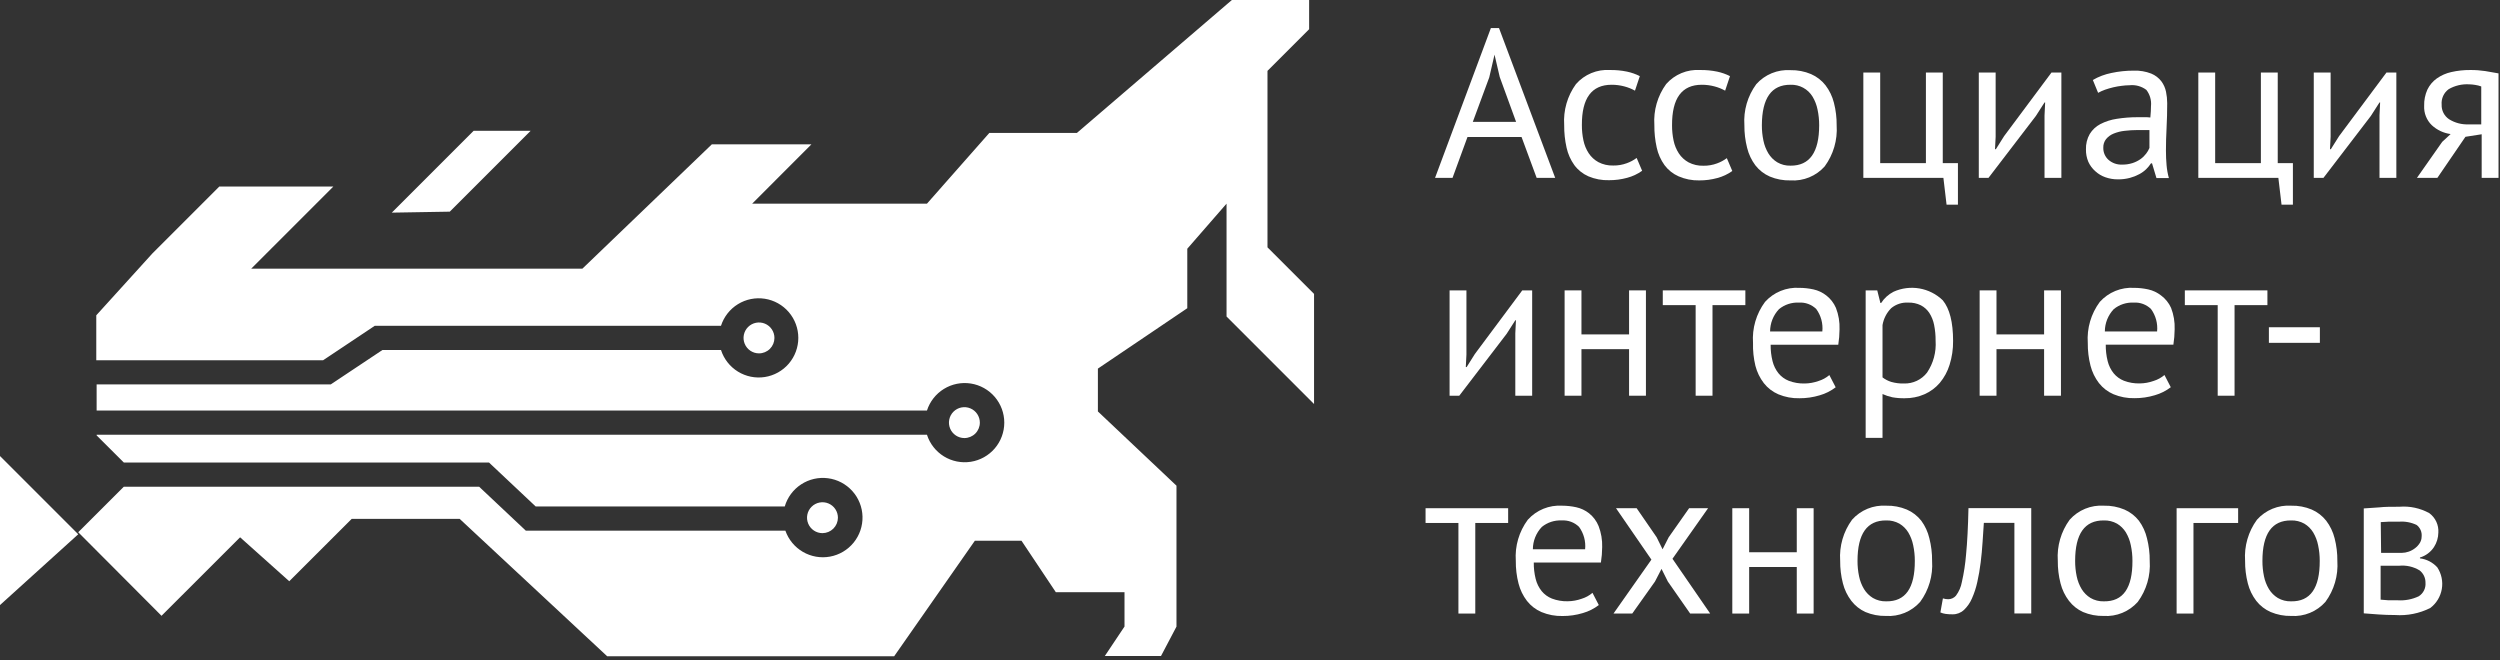 <?xml version="1.0" encoding="UTF-8"?> <svg xmlns="http://www.w3.org/2000/svg" width="356" height="94" viewBox="0 0 356 94" fill="none"><rect x="0" y="0" width="356" height="94" fill="#333333" stroke="none"/> <path d="M75.56 18.63H67.44L55.79 30.28L64.05 30.14L75.56 18.63Z" fill="white"></path> <path d="M0 64.94V86.16L11.14 76.08L0 64.94Z" fill="white"></path> <path d="M180.49 35.22V10.09L186.42 4.16V0H175.42L153.35 18.93H140.88L132 29H107.11L115.55 20.55H101.37L82.93 38.26H35.77L47.47 26.56H31.23L21.71 36.08L13.71 44.9V51.3H46.01L53.37 46.39H102.67C103.081 45.11 103.936 44.019 105.081 43.313C106.225 42.608 107.584 42.335 108.913 42.543C110.241 42.751 111.451 43.427 112.325 44.449C113.199 45.47 113.68 46.77 113.68 48.115C113.68 49.459 113.199 50.76 112.325 51.782C111.451 52.803 110.241 53.479 108.913 53.687C107.584 53.895 106.225 53.622 105.081 52.916C103.936 52.211 103.081 51.12 102.67 49.84H54.46L47.1 54.74H13.76V58.46H132C132.411 57.18 133.266 56.089 134.411 55.383C135.555 54.678 136.914 54.405 138.243 54.613C139.571 54.821 140.781 55.497 141.655 56.519C142.529 57.54 143.01 58.84 143.01 60.185C143.01 61.529 142.529 62.83 141.655 63.852C140.781 64.873 139.571 65.549 138.243 65.757C136.914 65.965 135.555 65.692 134.411 64.987C133.266 64.281 132.411 63.19 132 61.91H13.76V62L17.63 65.86H69.63L76.28 72.12H111.75C112.128 70.827 112.955 69.712 114.083 68.975C115.211 68.238 116.565 67.928 117.901 68.102C119.237 68.275 120.467 68.92 121.369 69.921C122.271 70.921 122.786 72.211 122.821 73.557C122.856 74.904 122.409 76.219 121.56 77.265C120.711 78.311 119.517 79.019 118.192 79.262C116.867 79.505 115.499 79.266 114.334 78.589C113.169 77.912 112.285 76.842 111.84 75.57H74.88L68.23 69.31H17.63L11.14 75.79L23 87.69L34.19 76.51L41.19 82.77L50.08 73.89H65.46L86.46 93.45H127.33L138.82 77H145.46L150.35 84.33H160.13V89.22L157.33 93.41H165.33L167.53 89.23V69.16L156.34 58.59V52.49L169.07 43.89V35.42L174.66 29V45.07L187.12 57.53V41.85L180.49 35.22Z" fill="white"></path> <path d="M119.32 73.73C119.322 73.294 119.195 72.868 118.954 72.505C118.714 72.142 118.371 71.858 117.969 71.69C117.567 71.522 117.124 71.477 116.697 71.561C116.27 71.645 115.877 71.853 115.568 72.161C115.259 72.468 115.049 72.86 114.963 73.287C114.877 73.714 114.92 74.157 115.087 74.56C115.253 74.962 115.535 75.306 115.897 75.549C116.259 75.791 116.684 75.92 117.12 75.92C117.701 75.917 118.257 75.686 118.669 75.276C119.081 74.866 119.315 74.311 119.32 73.73Z" fill="white"></path> <path d="M110.28 48.13C110.282 47.694 110.155 47.268 109.914 46.905C109.674 46.542 109.331 46.258 108.929 46.09C108.527 45.922 108.084 45.877 107.657 45.961C107.23 46.045 106.837 46.254 106.528 46.561C106.219 46.868 106.009 47.26 105.923 47.687C105.837 48.114 105.88 48.557 106.047 48.96C106.213 49.362 106.495 49.706 106.857 49.949C107.219 50.191 107.644 50.32 108.08 50.32C108.662 50.32 109.22 50.09 109.632 49.679C110.044 49.269 110.277 48.712 110.28 48.13Z" fill="white"></path> <path d="M139.53 60.18C139.53 59.745 139.401 59.319 139.159 58.958C138.918 58.596 138.574 58.314 138.172 58.148C137.77 57.981 137.328 57.937 136.901 58.022C136.474 58.107 136.082 58.317 135.774 58.624C135.467 58.932 135.257 59.324 135.172 59.751C135.087 60.178 135.131 60.62 135.297 61.022C135.464 61.424 135.746 61.767 136.108 62.009C136.47 62.251 136.895 62.38 137.33 62.38C137.913 62.38 138.473 62.148 138.886 61.736C139.298 61.323 139.53 60.764 139.53 60.18Z" fill="white"></path> <path d="M208.97 19.51H216.67L218.82 25.33H221.46L213.46 4H212.3L204.35 25.33H206.84L208.97 19.51ZM212.07 11.02L212.82 7.78L213.56 10.96L215.89 17.35H209.73L212.07 11.02Z" fill="white"></path> <path d="M229.49 12.07C230.097 12.068 230.703 12.145 231.29 12.3C231.824 12.438 232.338 12.643 232.82 12.91L233.51 10.84C232.933 10.549 232.322 10.334 231.69 10.2C230.887 10.035 230.069 9.958 229.25 9.97C228.346 9.911 227.44 10.061 226.602 10.408C225.765 10.755 225.018 11.289 224.42 11.97C223.195 13.657 222.601 15.72 222.74 17.8C222.728 18.886 222.842 19.97 223.08 21.03C223.277 21.927 223.655 22.774 224.19 23.52C224.708 24.214 225.397 24.762 226.19 25.11C227.119 25.503 228.122 25.691 229.13 25.66C230.002 25.665 230.87 25.551 231.71 25.32C232.474 25.118 233.196 24.779 233.84 24.32L233.06 22.49C232.632 22.806 232.16 23.059 231.66 23.24C231.043 23.469 230.388 23.581 229.73 23.57C228.994 23.595 228.264 23.429 227.61 23.09C227.054 22.785 226.58 22.349 226.23 21.82C225.868 21.262 225.614 20.641 225.48 19.99C225.329 19.273 225.255 18.542 225.26 17.81C225.24 13.983 226.65 12.07 229.49 12.07Z" fill="white"></path> <path d="M242.33 12.07C242.937 12.068 243.543 12.145 244.13 12.3C244.664 12.438 245.178 12.643 245.66 12.91L246.35 10.84C245.773 10.549 245.162 10.334 244.53 10.2C243.727 10.035 242.909 9.958 242.09 9.97C241.186 9.911 240.28 10.061 239.442 10.408C238.605 10.755 237.858 11.289 237.26 11.97C236.035 13.657 235.441 15.72 235.58 17.8C235.568 18.886 235.682 19.97 235.92 21.03C236.117 21.927 236.495 22.774 237.03 23.52C237.548 24.214 238.237 24.762 239.03 25.11C239.957 25.513 240.96 25.711 241.97 25.69C242.842 25.695 243.71 25.581 244.55 25.35C245.314 25.148 246.036 24.809 246.68 24.35L245.9 22.52C245.472 22.836 245 23.089 244.5 23.27C243.883 23.499 243.228 23.611 242.57 23.6C241.834 23.625 241.104 23.459 240.45 23.12C239.894 22.815 239.42 22.379 239.07 21.85C238.708 21.292 238.454 20.671 238.32 20.02C238.169 19.303 238.095 18.572 238.1 17.84C238.08 13.993 239.49 12.07 242.33 12.07Z" fill="white"></path> <path d="M249.97 23.55C250.511 24.242 251.215 24.788 252.02 25.14C252.953 25.53 253.959 25.717 254.97 25.69C255.88 25.749 256.792 25.599 257.636 25.253C258.48 24.906 259.234 24.372 259.84 23.69C261.076 22.004 261.678 19.936 261.54 17.85C261.551 16.764 261.42 15.682 261.15 14.63C260.923 13.727 260.515 12.88 259.95 12.14C259.406 11.448 258.698 10.901 257.89 10.55C256.967 10.16 255.972 9.969 254.97 9.99C254.058 9.93 253.144 10.079 252.298 10.425C251.453 10.772 250.697 11.307 250.09 11.99C248.857 13.673 248.258 15.738 248.4 17.82C248.389 18.909 248.52 19.995 248.79 21.05C249.01 21.955 249.411 22.805 249.97 23.55ZM254.97 12.07C255.6 12.047 256.225 12.193 256.779 12.494C257.333 12.795 257.796 13.239 258.12 13.78C258.456 14.346 258.693 14.965 258.82 15.61C258.975 16.34 259.052 17.084 259.05 17.83C259.05 21.69 257.69 23.61 254.97 23.59C254.307 23.61 253.653 23.444 253.08 23.11C252.566 22.796 252.134 22.364 251.82 21.85C251.481 21.285 251.241 20.666 251.11 20.02C250.96 19.3 250.886 18.566 250.89 17.83C250.903 13.97 252.263 12.05 254.97 12.07Z" fill="white"></path> <path d="M265.34 10.33V25.33H276.74L277.19 29.14H278.81V23.23H276.65V10.33H274.25V23.23H267.74V10.33H265.34Z" fill="white"></path> <path d="M284.18 10.33H281.78V25.33H283.16L289.91 16.51L291.14 14.59H291.23L291.14 16.45V25.33H293.54V10.33H292.13L285.38 19.39L284.21 21.25H284.09L284.18 19.48V10.33Z" fill="white"></path> <path d="M305.25 16.69H304.43C303.425 16.686 302.422 16.763 301.43 16.92C300.614 17.04 299.823 17.293 299.09 17.67C298.468 17.995 297.947 18.482 297.58 19.08C297.199 19.749 297.013 20.511 297.04 21.28C297.028 21.887 297.144 22.49 297.38 23.05C297.615 23.562 297.956 24.019 298.38 24.39C298.791 24.766 299.274 25.055 299.8 25.24C300.375 25.444 300.98 25.546 301.59 25.54C302.167 25.548 302.742 25.477 303.3 25.33C303.759 25.208 304.202 25.034 304.62 24.81C304.986 24.619 305.323 24.377 305.62 24.09C305.875 23.838 306.103 23.56 306.3 23.26H306.45L307.08 25.36H308.85C308.683 24.762 308.573 24.149 308.52 23.53C308.46 22.863 308.43 22.163 308.43 21.43C308.43 20.41 308.46 19.33 308.52 18.19C308.58 17.05 308.61 15.88 308.61 14.68C308.608 14.136 308.551 13.593 308.44 13.06C308.331 12.524 308.106 12.019 307.78 11.58C307.405 11.093 306.908 10.714 306.34 10.48C305.544 10.17 304.693 10.027 303.84 10.06C302.775 10.056 301.712 10.167 300.67 10.39C299.738 10.575 298.842 10.913 298.02 11.39L298.77 13.22C299.091 13.043 299.425 12.893 299.77 12.77C300.14 12.64 300.53 12.53 300.94 12.43C301.35 12.33 301.75 12.27 302.14 12.22C302.505 12.17 302.872 12.144 303.24 12.14C304.095 12.047 304.953 12.283 305.64 12.8C306.15 13.456 306.386 14.284 306.3 15.11C306.3 15.59 306.27 16.13 306.21 16.73C305.892 16.691 305.571 16.677 305.25 16.69ZM306.08 21.07C305.961 21.36 305.803 21.633 305.61 21.88C305.388 22.175 305.121 22.435 304.82 22.65C304.47 22.895 304.086 23.087 303.68 23.22C303.195 23.375 302.689 23.449 302.18 23.44C301.478 23.469 300.791 23.23 300.26 22.77C300.016 22.554 299.823 22.287 299.693 21.988C299.564 21.689 299.501 21.366 299.51 21.04C299.491 20.592 299.633 20.152 299.91 19.8C300.2 19.455 300.571 19.187 300.99 19.02C301.489 18.818 302.014 18.686 302.55 18.63C303.154 18.558 303.762 18.521 304.37 18.52H305.22H306.08V21.07Z" fill="white"></path> <path d="M313.04 10.33V25.33H324.44L324.89 29.14H326.51V23.23H324.35V10.33H321.95V23.23H315.44V10.33H313.04Z" fill="white"></path> <path d="M331.88 10.33H329.48V25.33H330.86L337.61 16.51L338.84 14.59H338.93L338.84 16.45V25.33H341.24V10.33H339.83L333.08 19.39L331.91 21.25H331.79L331.88 19.48V10.33Z" fill="white"></path> <path d="M351.77 9.97C350.862 9.962 349.956 10.059 349.07 10.26C348.327 10.423 347.623 10.733 347 11.17C346.427 11.579 345.966 12.126 345.66 12.76C345.334 13.485 345.177 14.275 345.2 15.07C345.174 15.581 345.259 16.092 345.447 16.568C345.635 17.044 345.922 17.474 346.29 17.83C347.032 18.516 347.968 18.956 348.97 19.09L347.77 20.2L344.17 25.33H347.08L351.08 19.48L353.39 19.12V25.33H355.79V10.45C355.17 10.33 354.54 10.22 353.9 10.12C353.195 10.014 352.483 9.963 351.77 9.97ZM353.33 17.71H352.4H351.56C350.571 17.759 349.59 17.504 348.75 16.98C348.409 16.752 348.132 16.44 347.946 16.074C347.761 15.708 347.672 15.3 347.69 14.89C347.655 14.47 347.729 14.048 347.904 13.664C348.079 13.281 348.35 12.949 348.69 12.7C349.577 12.185 350.597 11.945 351.62 12.01C351.902 12.015 352.182 12.042 352.46 12.09C352.757 12.132 353.049 12.206 353.33 12.31V17.71Z" fill="white"></path> <path d="M215.78 56.35H218.18V41.35H216.77L210.02 50.41L208.85 52.27H208.73L208.82 50.5V41.35H206.42V56.35H207.8L214.55 47.53L215.78 45.61H215.87L215.78 47.47V56.35Z" fill="white"></path> <path d="M234.38 56.35V41.35H231.98V47.62H225.2V41.35H222.8V56.35H225.2V49.72H231.98V56.35H234.38Z" fill="white"></path> <path d="M248.54 41.35H236.78V43.45H241.46V56.35H243.86V43.45H248.54V41.35Z" fill="white"></path> <path d="M260.06 42.07C259.522 41.649 258.897 41.355 258.23 41.21C257.573 41.066 256.903 40.992 256.23 40.99C255.317 40.933 254.403 41.084 253.556 41.43C252.709 41.776 251.952 42.31 251.34 42.99C250.091 44.674 249.485 46.749 249.63 48.84C249.599 49.934 249.714 51.026 249.97 52.09C250.199 52.986 250.608 53.826 251.17 54.56C251.716 55.255 252.428 55.802 253.24 56.15C254.19 56.545 255.212 56.736 256.24 56.71C257.219 56.716 258.193 56.574 259.13 56.29C259.951 56.056 260.722 55.669 261.4 55.15L260.5 53.41C260.052 53.791 259.532 54.077 258.97 54.25C258.328 54.481 257.652 54.603 256.97 54.61C256.206 54.629 255.445 54.5 254.73 54.23C254.152 54.002 253.643 53.631 253.25 53.15C252.851 52.643 252.565 52.056 252.41 51.43C252.22 50.665 252.129 49.878 252.14 49.09H261.77C261.884 48.365 261.944 47.633 261.95 46.9C261.989 45.859 261.816 44.821 261.44 43.85C261.139 43.149 260.664 42.536 260.06 42.07ZM252.06 47.2C252.063 46.017 252.518 44.88 253.33 44.02C254.129 43.37 255.141 43.038 256.17 43.09C256.621 43.061 257.073 43.127 257.497 43.284C257.92 43.441 258.306 43.685 258.63 44C259.305 44.923 259.615 46.062 259.5 47.2H252.06Z" fill="white"></path> <path d="M278.12 48.55C278.12 45.883 277.63 43.953 276.65 42.76C275.738 41.881 274.585 41.295 273.337 41.077C272.089 40.86 270.805 41.021 269.65 41.54C268.924 41.909 268.31 42.465 267.87 43.15H267.77L267.32 41.35H265.67V62.35H268.07V56.11C268.516 56.312 268.982 56.466 269.46 56.57C270.041 56.674 270.63 56.721 271.22 56.71C272.193 56.723 273.158 56.529 274.05 56.14C274.889 55.77 275.634 55.216 276.23 54.52C276.858 53.764 277.331 52.89 277.62 51.95C277.965 50.85 278.134 49.703 278.12 48.55ZM274.41 53.06C274.024 53.559 273.526 53.959 272.956 54.228C272.386 54.498 271.76 54.628 271.13 54.61C270.512 54.628 269.894 54.55 269.3 54.38C268.856 54.24 268.44 54.023 268.07 53.74V46.3C268.221 45.384 268.654 44.538 269.31 43.88C269.988 43.321 270.853 43.039 271.73 43.09C272.356 43.07 272.978 43.203 273.54 43.48C274.026 43.735 274.439 44.11 274.74 44.57C275.073 45.092 275.303 45.672 275.42 46.28C275.566 47.017 275.637 47.768 275.63 48.52C275.74 50.127 275.311 51.725 274.41 53.06Z" fill="white"></path> <path d="M293.48 56.35V41.35H291.08V47.62H284.3V41.35H281.9V56.35H284.3V49.72H291.08V56.35H293.48Z" fill="white"></path> <path d="M307.73 42.07C307.192 41.649 306.567 41.355 305.9 41.21C305.243 41.066 304.573 40.992 303.9 40.99C302.987 40.933 302.073 41.084 301.226 41.43C300.379 41.776 299.622 42.31 299.01 42.99C297.761 44.674 297.155 46.749 297.3 48.84C297.287 49.932 297.418 51.022 297.69 52.08C297.919 52.976 298.328 53.816 298.89 54.55C299.436 55.245 300.148 55.792 300.96 56.14C301.91 56.535 302.932 56.726 303.96 56.7C304.939 56.706 305.913 56.564 306.85 56.28C307.671 56.046 308.442 55.659 309.12 55.14L308.22 53.4C307.772 53.781 307.252 54.066 306.69 54.24C306.048 54.471 305.372 54.593 304.69 54.6C303.926 54.619 303.165 54.49 302.45 54.22C301.872 53.992 301.363 53.621 300.97 53.14C300.571 52.633 300.285 52.047 300.13 51.42C299.94 50.655 299.849 49.868 299.86 49.08H309.49C309.604 48.355 309.664 47.623 309.67 46.89C309.709 45.849 309.536 44.811 309.16 43.84C308.843 43.137 308.351 42.527 307.73 42.07ZM299.73 47.2C299.733 46.017 300.188 44.88 301 44.02C301.799 43.37 302.811 43.038 303.84 43.09C304.291 43.061 304.743 43.127 305.167 43.284C305.59 43.441 305.976 43.685 306.3 44C306.975 44.923 307.285 46.062 307.17 47.2H299.73Z" fill="white"></path> <path d="M311.12 43.45H315.8V56.35H318.2V43.45H322.88V41.35H311.12V43.45Z" fill="white"></path> <path d="M330.35 46.6H323.09V48.82H330.35V46.6Z" fill="white"></path> <path d="M203 74.47H207.68V87.37H210.08V74.47H214.76V72.37H203V74.47Z" fill="white"></path> <path d="M226.28 73.09C225.742 72.669 225.117 72.376 224.45 72.23C223.793 72.086 223.123 72.012 222.45 72.01C221.537 71.953 220.623 72.104 219.776 72.45C218.929 72.796 218.172 73.33 217.56 74.01C216.311 75.694 215.705 77.769 215.85 79.86C215.837 80.953 215.968 82.042 216.24 83.1C216.469 83.996 216.878 84.836 217.44 85.57C217.986 86.265 218.698 86.812 219.51 87.16C220.46 87.555 221.482 87.746 222.51 87.72C223.489 87.726 224.463 87.584 225.4 87.3C226.221 87.066 226.992 86.679 227.67 86.16L226.77 84.42C226.322 84.801 225.802 85.087 225.24 85.26C224.598 85.491 223.922 85.613 223.24 85.62C222.476 85.639 221.715 85.51 221 85.24C220.422 85.013 219.913 84.641 219.52 84.16C219.121 83.653 218.835 83.067 218.68 82.44C218.49 81.675 218.399 80.888 218.41 80.1H227.97C228.084 79.376 228.144 78.644 228.15 77.91C228.182 76.886 228.009 75.866 227.64 74.91C227.35 74.197 226.882 73.57 226.28 73.09ZM218.28 78.22C218.283 77.037 218.738 75.9 219.55 75.04C220.349 74.39 221.361 74.058 222.39 74.11C222.841 74.081 223.293 74.147 223.717 74.304C224.14 74.461 224.526 74.705 224.85 75.02C225.525 75.943 225.835 77.082 225.72 78.22H218.28Z" fill="white"></path> <path d="M243.23 72.37H240.53L237.62 76.51L236.75 78.22L235.91 76.51L233.06 72.37H230.12L235.16 79.69L229.76 87.37H232.43L235.67 82.81L236.6 81.01L237.5 82.81L240.68 87.37H243.53L238.16 79.57L243.23 72.37Z" fill="white"></path> <path d="M255.86 78.64H249.08V72.37H246.68V87.37H249.08V80.74H255.86V87.37H258.26V72.37H255.86V78.64Z" fill="white"></path> <path d="M273.59 74.15C273.046 73.458 272.338 72.911 271.53 72.56C270.606 72.173 269.611 71.986 268.61 72.01C267.698 71.95 266.784 72.099 265.938 72.445C265.093 72.792 264.337 73.327 263.73 74.01C262.497 75.697 261.899 77.765 262.04 79.85C262.029 80.936 262.16 82.018 262.43 83.07C262.657 83.973 263.065 84.82 263.63 85.56C264.157 86.246 264.843 86.791 265.63 87.15C266.557 87.54 267.555 87.731 268.56 87.71C269.47 87.769 270.382 87.619 271.226 87.273C272.07 86.926 272.824 86.392 273.43 85.71C274.667 84.028 275.269 81.963 275.13 79.88C275.141 78.791 275.01 77.705 274.74 76.65C274.529 75.748 274.138 74.897 273.59 74.15ZM268.59 85.63C267.927 85.65 267.273 85.484 266.7 85.15C266.186 84.836 265.754 84.404 265.44 83.89C265.101 83.325 264.861 82.706 264.73 82.06C264.58 81.34 264.506 80.606 264.51 79.87C264.51 76.01 265.87 74.09 268.59 74.11C269.25 74.088 269.904 74.248 270.48 74.57C270.996 74.878 271.428 75.307 271.74 75.82C272.076 76.386 272.313 77.005 272.44 77.65C272.595 78.38 272.672 79.124 272.67 79.87C272.683 83.75 271.33 85.67 268.61 85.63H268.59Z" fill="white"></path> <path d="M279.97 78.94C279.865 80.266 279.665 81.583 279.37 82.88C279.244 83.583 278.956 84.247 278.53 84.82C278.397 84.977 278.231 85.103 278.045 85.191C277.859 85.279 277.656 85.326 277.45 85.33C277.185 85.332 276.922 85.292 276.67 85.21L276.31 87.21C276.549 87.315 276.801 87.386 277.06 87.42C277.392 87.463 277.726 87.484 278.06 87.48C278.653 87.487 279.227 87.265 279.66 86.86C280.147 86.4 280.535 85.845 280.8 85.23C281.137 84.472 281.395 83.681 281.57 82.87C281.77 81.983 281.93 81.053 282.05 80.08C282.17 79.107 282.26 78.137 282.32 77.17C282.38 76.17 282.44 75.3 282.5 74.46H286.85V87.36H289.25V72.36H280.31C280.25 75.067 280.137 77.26 279.97 78.94Z" fill="white"></path> <path d="M304.58 74.15C304.036 73.458 303.328 72.911 302.52 72.56C301.596 72.173 300.601 71.986 299.6 72.01C298.688 71.95 297.774 72.099 296.928 72.445C296.083 72.792 295.327 73.327 294.72 74.01C293.487 75.697 292.889 77.765 293.03 79.85C293.019 80.936 293.15 82.018 293.42 83.07C293.647 83.973 294.055 84.82 294.62 85.56C295.147 86.246 295.833 86.791 296.62 87.15C297.547 87.54 298.545 87.731 299.55 87.71C300.46 87.769 301.372 87.619 302.216 87.273C303.06 86.926 303.814 86.392 304.42 85.71C305.657 84.028 306.259 81.963 306.12 79.88C306.131 78.791 306 77.705 305.73 76.65C305.519 75.748 305.128 74.897 304.58 74.15ZM299.58 85.63C298.917 85.65 298.263 85.484 297.69 85.15C297.176 84.836 296.744 84.404 296.43 83.89C296.091 83.325 295.851 82.706 295.72 82.06C295.57 81.34 295.496 80.606 295.5 79.87C295.5 76.01 296.86 74.09 299.58 74.11C300.24 74.088 300.894 74.248 301.47 74.57C301.986 74.878 302.418 75.307 302.73 75.82C303.066 76.386 303.303 77.005 303.43 77.65C303.585 78.38 303.662 79.124 303.66 79.87C303.673 83.75 302.32 85.67 299.6 85.63H299.58Z" fill="white"></path> <path d="M309.95 87.37H312.35V74.47H318.71V72.37H309.95V87.37Z" fill="white"></path> <path d="M331.25 74.15C330.706 73.458 329.998 72.911 329.19 72.56C328.266 72.173 327.271 71.986 326.27 72.01C325.358 71.95 324.444 72.099 323.598 72.445C322.753 72.792 321.997 73.327 321.39 74.01C320.157 75.697 319.559 77.765 319.7 79.85C319.689 80.936 319.82 82.018 320.09 83.07C320.317 83.973 320.725 84.82 321.29 85.56C321.831 86.252 322.535 86.798 323.34 87.15C324.267 87.54 325.265 87.731 326.27 87.71C327.18 87.769 328.092 87.619 328.936 87.273C329.78 86.926 330.534 86.392 331.14 85.71C332.377 84.028 332.979 81.963 332.84 79.88C332.851 78.791 332.72 77.705 332.45 76.65C332.224 75.744 331.816 74.893 331.25 74.15ZM326.25 85.63C325.587 85.65 324.933 85.484 324.36 85.15C323.846 84.836 323.414 84.404 323.1 83.89C322.761 83.325 322.521 82.706 322.39 82.06C322.24 81.34 322.166 80.606 322.17 79.87C322.17 76.01 323.53 74.09 326.25 74.11C326.91 74.088 327.564 74.248 328.14 74.57C328.656 74.878 329.088 75.307 329.4 75.82C329.736 76.386 329.973 77.005 330.1 77.65C330.255 78.38 330.332 79.124 330.33 79.87C330.343 83.75 328.99 85.67 326.27 85.63H326.25Z" fill="white"></path> <path d="M344.6 79.51V79.39C345.422 79.146 346.131 78.618 346.6 77.9C346.995 77.288 347.21 76.578 347.22 75.85C347.257 75.316 347.157 74.78 346.932 74.294C346.706 73.808 346.362 73.387 345.93 73.07C344.63 72.356 343.148 72.039 341.67 72.16C340.53 72.16 339.57 72.16 338.8 72.25L336.6 72.4V87.34L338.73 87.5C339.45 87.55 340.23 87.58 341.07 87.58C342.796 87.701 344.523 87.355 346.07 86.58C346.94 85.922 347.527 84.957 347.713 83.882C347.899 82.807 347.669 81.702 347.07 80.79C346.426 80.082 345.55 79.627 344.6 79.51ZM339.02 74.35L340.08 74.29C340.45 74.29 340.96 74.29 341.6 74.29C342.466 74.219 343.335 74.378 344.12 74.75C344.374 74.942 344.574 75.197 344.701 75.49C344.827 75.783 344.875 76.103 344.84 76.42C344.839 76.738 344.749 77.05 344.58 77.32C344.407 77.602 344.183 77.849 343.92 78.05C343.646 78.265 343.338 78.434 343.01 78.55C342.689 78.664 342.351 78.725 342.01 78.73H339.07L339.02 74.35ZM344.43 84.91C343.495 85.353 342.462 85.549 341.43 85.48C340.93 85.48 340.49 85.48 340.12 85.48L339 85.39V80.56H341.64C342.66 80.461 343.685 80.696 344.56 81.23C344.825 81.439 345.038 81.707 345.182 82.012C345.326 82.318 345.397 82.652 345.39 82.99C345.42 83.367 345.346 83.745 345.177 84.083C345.008 84.422 344.749 84.707 344.43 84.91Z" fill="white"></path> </svg> 